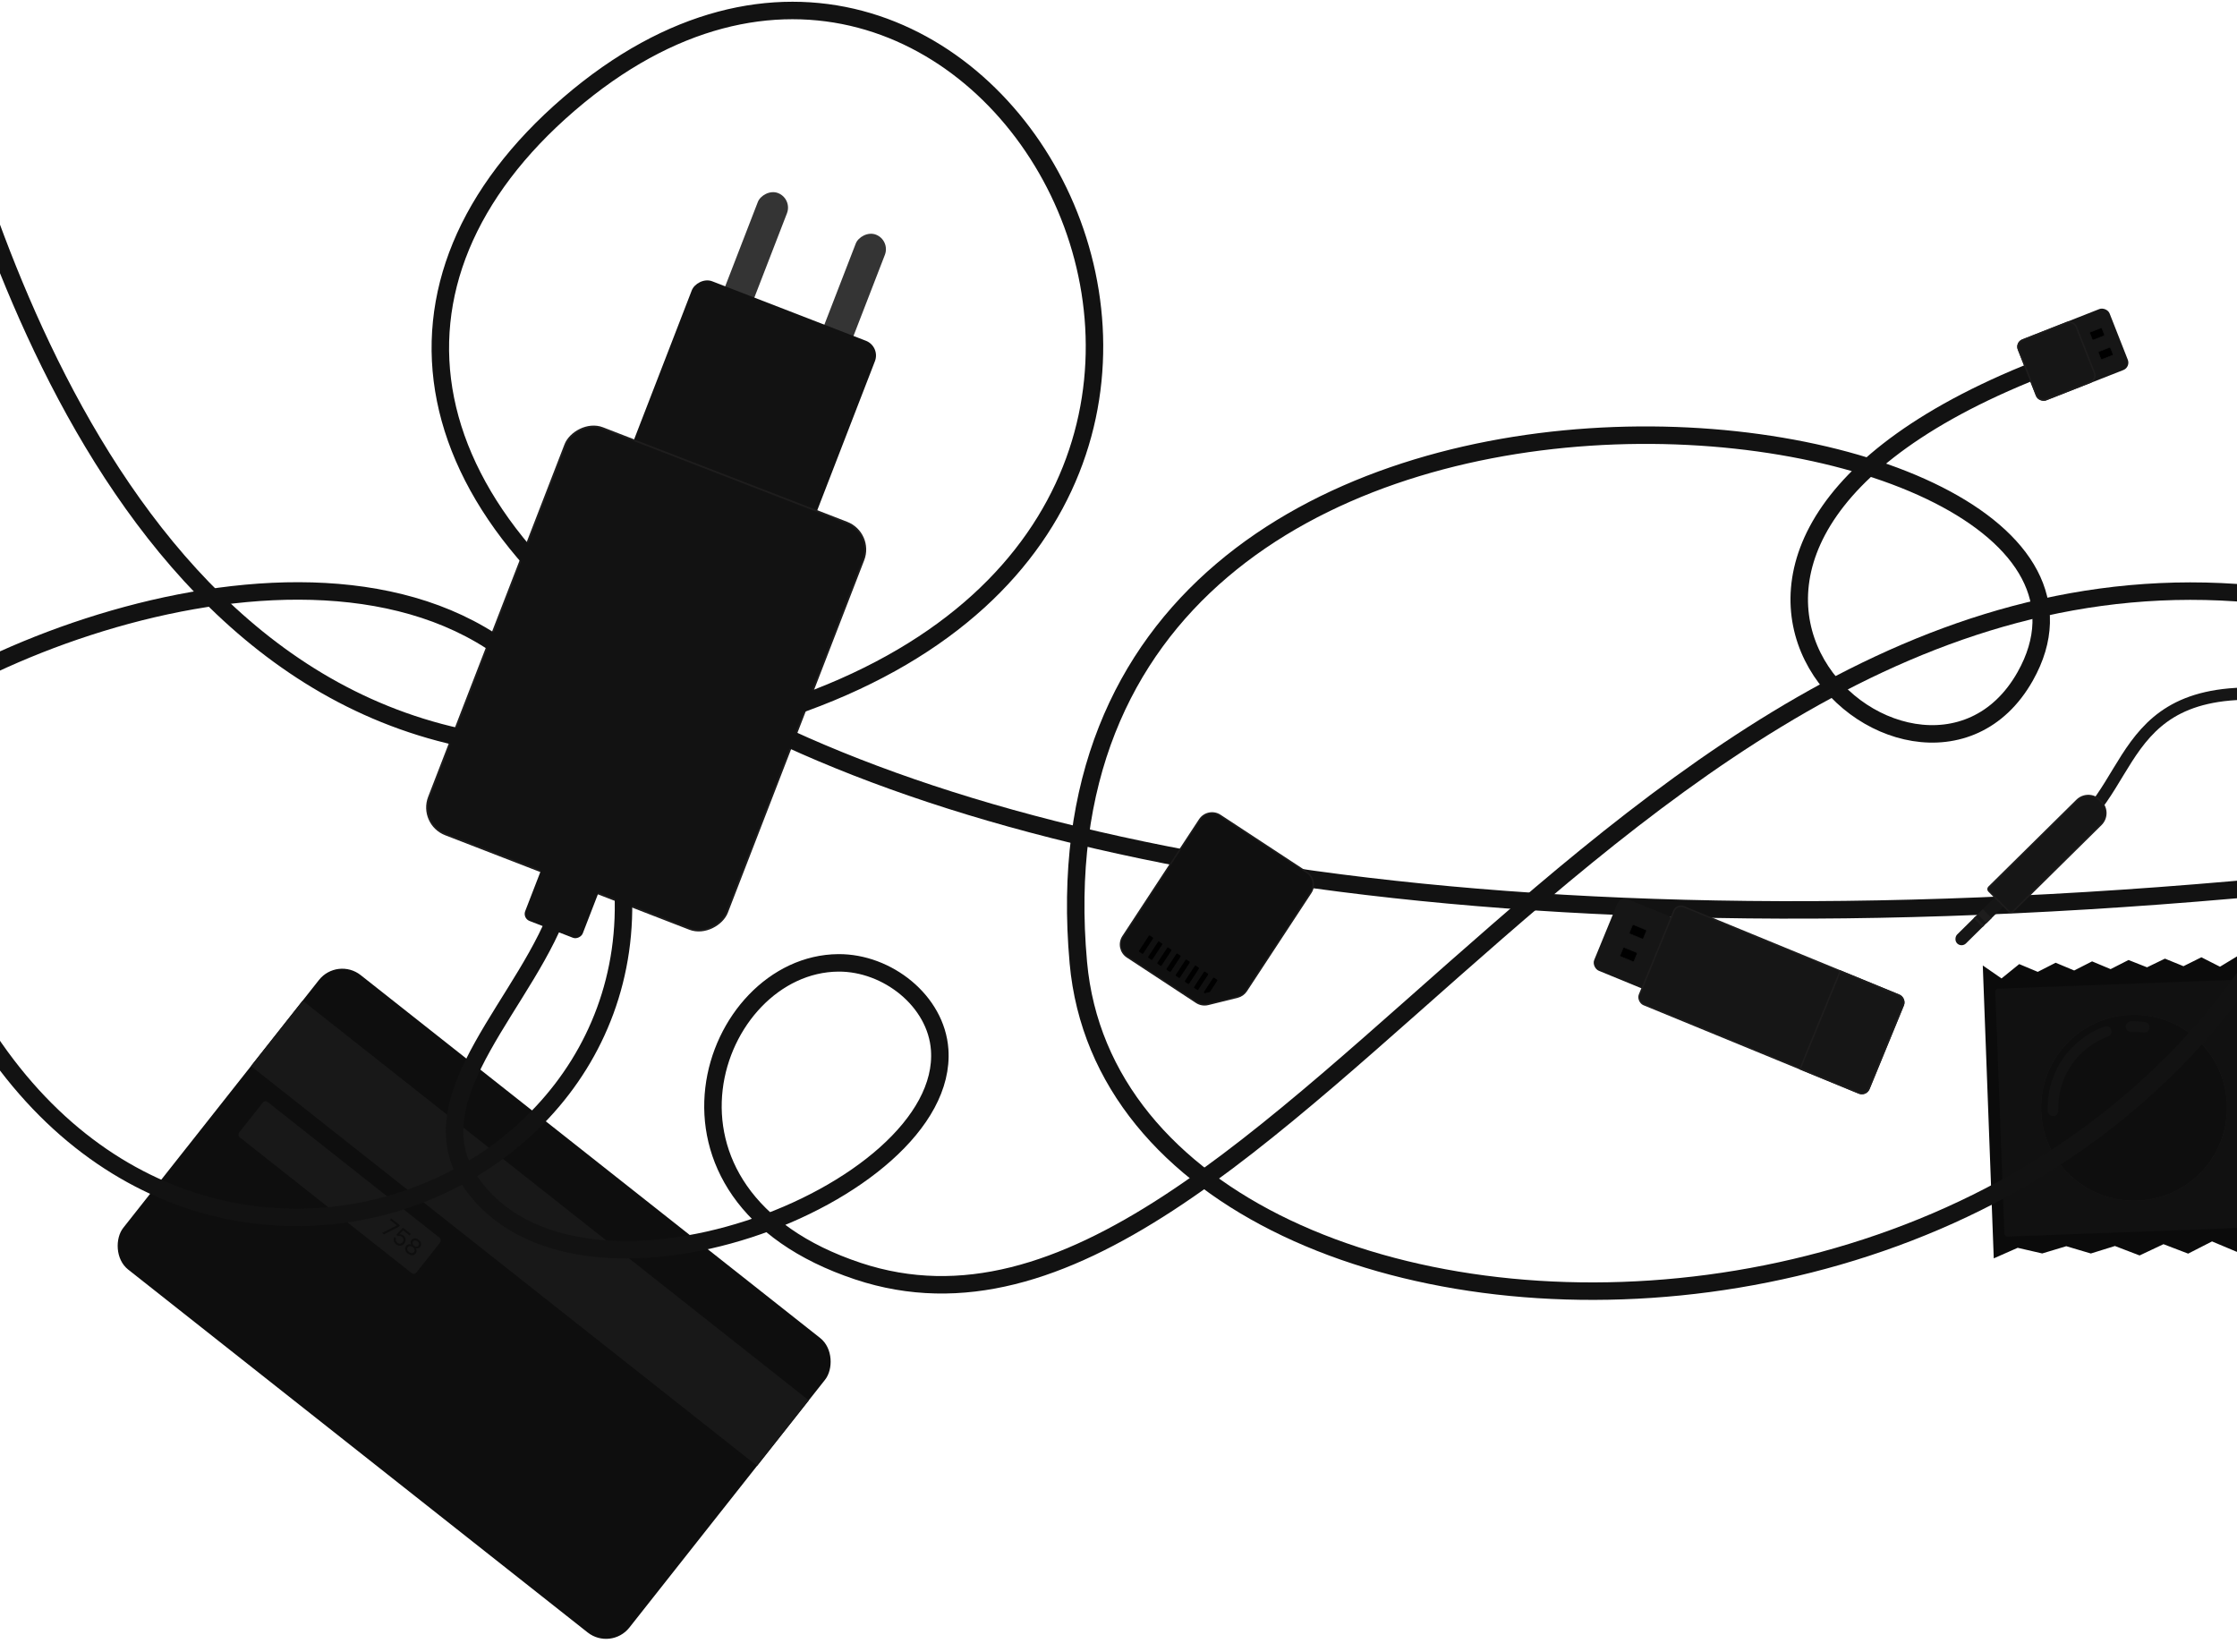 <svg width="1280" height="945" viewBox="0 0 1280 945" fill="none" xmlns="http://www.w3.org/2000/svg">
<rect width="17.868" height="155.707" rx="8.934" transform="matrix(-0.933 -0.361 -0.361 0.933 509.546 137.475)" fill="#343434"/>
<rect width="17.868" height="155.707" rx="8.934" transform="matrix(-0.933 -0.361 -0.361 0.933 453.522 113.684)" fill="#343434"/>
<rect width="112.313" height="250.152" rx="9.038" transform="matrix(-0.933 -0.361 -0.361 0.933 503.891 198.223)" fill="#121212"/>
<rect x="-0.647" y="0.286" width="182.785" height="249.152" rx="16.5" transform="matrix(-0.933 -0.361 -0.361 0.933 499.48 304.464)" fill="#121212" stroke="#1E1D1D"/>
<rect x="193.035" y="547.348" width="369.008" height="214.659" rx="17" transform="rotate(38.298 193.035 547.348)" fill="#0E0E0E"/>
<rect x="173.185" y="572.486" width="369.008" height="47.728" transform="rotate(38.298 173.185 572.486)" fill="#181818"/>
<rect x="151.604" y="629.254" width="129.235" height="25.766" rx="1.84" transform="rotate(38.298 151.604 629.254)" fill="#181818"/>
<path opacity="0.4" d="M223.069 697.93L227.066 701.087L218.636 705.369L219.72 706.225L228.192 701.888L228.851 701.054L223.77 697.042L223.069 697.93ZM230.885 706.934C230.116 706.327 229.283 706.091 228.473 706.225L230.649 703.916L234.332 706.824L235.033 705.936L230.527 702.377L226.72 706.441L227.695 707.211C228.532 706.975 229.326 707.127 230.041 707.692C230.929 708.394 231.211 709.618 230.407 710.637C229.602 711.655 228.383 711.818 227.365 711.014C226.336 710.201 226.297 709.115 226.597 708.49L225.611 707.711C224.89 708.936 225.125 710.687 226.674 711.91C228.169 713.091 230.143 712.997 231.401 711.404C232.641 709.833 232.164 707.944 230.885 706.934ZM232.355 712.826C231.311 714.147 231.755 715.923 233.37 717.198C234.973 718.464 236.803 718.484 237.847 717.163C238.754 716.014 238.344 714.706 237.914 714.138C238.544 714.319 239.644 714.396 240.457 713.367C241.381 712.197 241.097 710.531 239.58 709.333C238.053 708.127 236.365 708.237 235.442 709.407C234.629 710.436 234.959 711.488 235.282 712.059C234.629 711.772 233.261 711.677 232.355 712.826ZM239.422 712.673C238.823 713.432 237.739 713.402 236.894 712.734C236.038 712.059 235.758 711.011 236.357 710.252C236.964 709.483 237.975 709.473 238.896 710.2C239.806 710.918 240.03 711.904 239.422 712.673ZM236.895 716.341C236.254 717.153 235.116 717.169 234.054 716.331C232.981 715.484 232.733 714.373 233.375 713.561C234.059 712.694 235.245 712.751 236.252 713.547C237.249 714.334 237.58 715.474 236.895 716.341Z" fill="black"/>
<path d="M1140.82 719.945L1134.54 552.365L1145.26 559.785L1155.39 551.584L1165.99 556.023L1176.23 550.803L1186.84 555.242L1197.08 550.023L1207.68 554.462L1217.93 549.242L1228.52 553.422L1238.77 548.461L1249.37 552.785L1259.62 547.68L1270.26 553.084L1280.46 546.899L1291.1 552.303L1301.31 546.118L1307.64 715.151L1293.54 710.288L1279.85 716.192L1265.71 710.249L1252.05 717.234L1237.93 711.83L1224.26 718.275L1210.14 712.871L1196.38 717.156L1182.31 712.985L1168.55 717.133L1154.51 713.904L1140.82 719.945Z" fill="#0B0B0B"/>
<rect x="1141.64" y="565.707" width="155.198" height="141.957" rx="1.688" transform="rotate(-2.145 1141.64 565.707)" fill="#111111"/>
<circle cx="1221.09" cy="633.759" r="53.188" transform="rotate(-2.145 1221.09 633.759)" fill="#1C1B1B"/>
<circle cx="1221.09" cy="633.759" r="53.188" transform="rotate(-2.145 1221.09 633.759)" fill="#0E0E0E"/>
<path d="M1174.73 635.494C1174.46 628.223 1175.88 621.279 1178.63 615.042C1183.7 603.572 1193.29 594.491 1205.22 590.15M1219.36 587.396C1221.92 587.3 1224.44 587.414 1226.9 587.722" stroke="#131313" stroke-width="6.088" stroke-linecap="round"/>
<path d="M-28 59.594C14.062 201.958 132.5 521.594 460 402.094C794.062 280.2 559.5 -141.722 325.5 59.594C91.5 260.91 410 608.094 1365.69 500.291" stroke="#121212" stroke-width="10"/>
<path d="M-50.926 405.745C58.235 334.991 298.303 275.837 349.666 466.525C408.758 685.901 83.796 814.267 -34.369 543.332" stroke="#121212" stroke-width="10"/>
<path d="M750.043 510.704L713.146 566.896C711.973 568.682 710.169 569.96 708.094 570.472L691.262 574.631C688.972 575.197 686.549 574.782 684.577 573.487L644.991 547.494C641.078 544.925 639.989 539.67 642.558 535.757L686.434 468.936C689.003 465.023 694.258 463.934 698.171 466.503L747.61 498.966C751.523 501.536 752.613 506.791 750.043 510.704Z" fill="#101010" stroke="#1C1B1B" stroke-width="0.844"/>
<rect x="685.404" y="566.578" width="2.852" height="11.124" rx="0.49" transform="rotate(-146.71 685.404 566.578)" fill="black"/>
<path d="M692.383 567.405C692.313 567.511 692.204 567.586 692.08 567.614L689.456 568.2C689.026 568.296 688.698 567.821 688.94 567.453L694.112 559.575C694.261 559.349 694.565 559.286 694.791 559.434L696.356 560.462C696.582 560.61 696.645 560.914 696.496 561.141L692.383 567.405Z" fill="black"/>
<rect x="680.157" y="563.129" width="2.852" height="11.124" rx="0.49" transform="rotate(-146.71 680.157 563.129)" fill="black"/>
<rect x="674.897" y="559.68" width="2.852" height="11.124" rx="0.49" transform="rotate(-146.71 674.897 559.68)" fill="black"/>
<rect x="669.645" y="556.23" width="2.852" height="11.124" rx="0.49" transform="rotate(-146.71 669.645 556.23)" fill="black"/>
<rect x="664.394" y="552.781" width="2.852" height="11.124" rx="0.49" transform="rotate(-146.71 664.394 552.781)" fill="black"/>
<rect x="659.144" y="549.332" width="2.852" height="11.124" rx="0.49" transform="rotate(-146.71 659.144 549.332)" fill="black"/>
<rect x="653.896" y="545.885" width="2.852" height="11.124" rx="0.49" transform="rotate(-146.71 653.896 545.885)" fill="black"/>
<path d="M321.5 515.596C303.5 572.096 236.088 627.216 269.055 675.898C329.798 765.596 543.544 684.129 537.681 600.58C535.721 572.642 507.723 550.677 479.718 550.882C406.772 551.416 359.083 683.507 491.033 727.297C728.679 806.164 944.306 256.447 1343.51 348.655" stroke="#121212" stroke-width="10"/>
<rect width="35.293" height="120.322" rx="4.347" transform="matrix(-0.933 -0.361 -0.361 0.933 375.312 425.824)" fill="#121212"/>
<rect width="44.183" height="51.534" rx="4.771" transform="matrix(0.38 -0.925 -0.925 -0.38 958.075 573.168)" fill="#161616"/>
<rect x="-0.23" y="-0.551" width="60.454" height="141.88" rx="4.349" transform="matrix(0.38 -0.925 -0.925 -0.38 1067.3 626.551)" fill="#161616" stroke="#1E1D1D" stroke-width="0.844"/>
<path d="M1052.97 555.568L1030.01 611.494L1063.69 625.321C1065.92 626.233 1068.46 625.171 1069.37 622.949L1089.02 575.07C1089.94 572.848 1088.87 570.307 1086.65 569.395L1052.97 555.568Z" fill="#161616" stroke="#1E1D1D" stroke-width="0.844"/>
<rect x="-0.102" y="-0.244" width="5.643" height="8.69" rx="0.575" transform="matrix(0.38 -0.925 -0.925 -0.38 934.629 550.191)" fill="black" stroke="#151515" stroke-width="0.374"/>
<rect x="-0.102" y="-0.244" width="5.643" height="8.69" rx="0.575" transform="matrix(0.38 -0.925 -0.925 -0.38 939.955 537.209)" fill="black" stroke="#151515" stroke-width="0.374"/>
<path d="M1358.21 356.961C1307.13 831.052 641.718 824.426 617.021 550.708C579.563 135.567 1253.82 218.625 1158.8 386.972C1097.46 495.63 886.918 309.209 1185.94 203.86" stroke="#121212" stroke-width="10"/>
<rect width="37.477" height="56.458" rx="4.527" transform="matrix(-0.366 -0.931 -0.931 0.366 1219.18 210.053)" fill="#161616"/>
<rect x="-0.547" y="-0.238" width="36.633" height="35.485" rx="4.105" transform="matrix(-0.366 -0.931 -0.931 0.366 1199.48 216.754)" fill="#161616" stroke="#1E1D1D" stroke-width="0.844"/>
<rect x="-0.23" y="-0.1" width="4.86" height="7.501" rx="0.546" transform="matrix(-0.366 -0.931 -0.931 0.366 1204.16 191.773)" fill="black" stroke="#151515" stroke-width="0.355"/>
<rect x="-0.23" y="-0.1" width="4.86" height="7.501" rx="0.546" transform="matrix(-0.366 -0.931 -0.931 0.366 1209.07 202.921)" fill="black" stroke="#151515" stroke-width="0.355"/>
<path d="M1183.34 476.893C1226.18 446.947 1210.01 378.572 1330.22 401.413" stroke="#161616" stroke-width="7"/>
<rect x="1122.36" y="542.277" width="7.18" height="44.877" rx="3.59" transform="rotate(-134.621 1122.36 542.277)" fill="#161616"/>
<line x1="1138.11" y1="526.737" x2="1133.07" y2="521.627" stroke="#1E1D1D" stroke-width="4.151"/>
<line x1="1134.84" y1="529.966" x2="1129.8" y2="524.856" stroke="#1E1D1D" stroke-width="1.384"/>
<path d="M1151.8 521.503C1151.17 522.126 1150.15 522.12 1149.53 521.488L1138 509.813C1137.38 509.181 1137.39 508.164 1138.02 507.54L1188.41 457.809C1192.05 454.215 1197.92 454.254 1201.51 457.896L1202.28 458.671C1205.87 462.312 1205.83 468.178 1202.19 471.772L1151.8 521.503Z" fill="#161616" stroke="#1E1D1D" stroke-width="0.844"/>
</svg>
